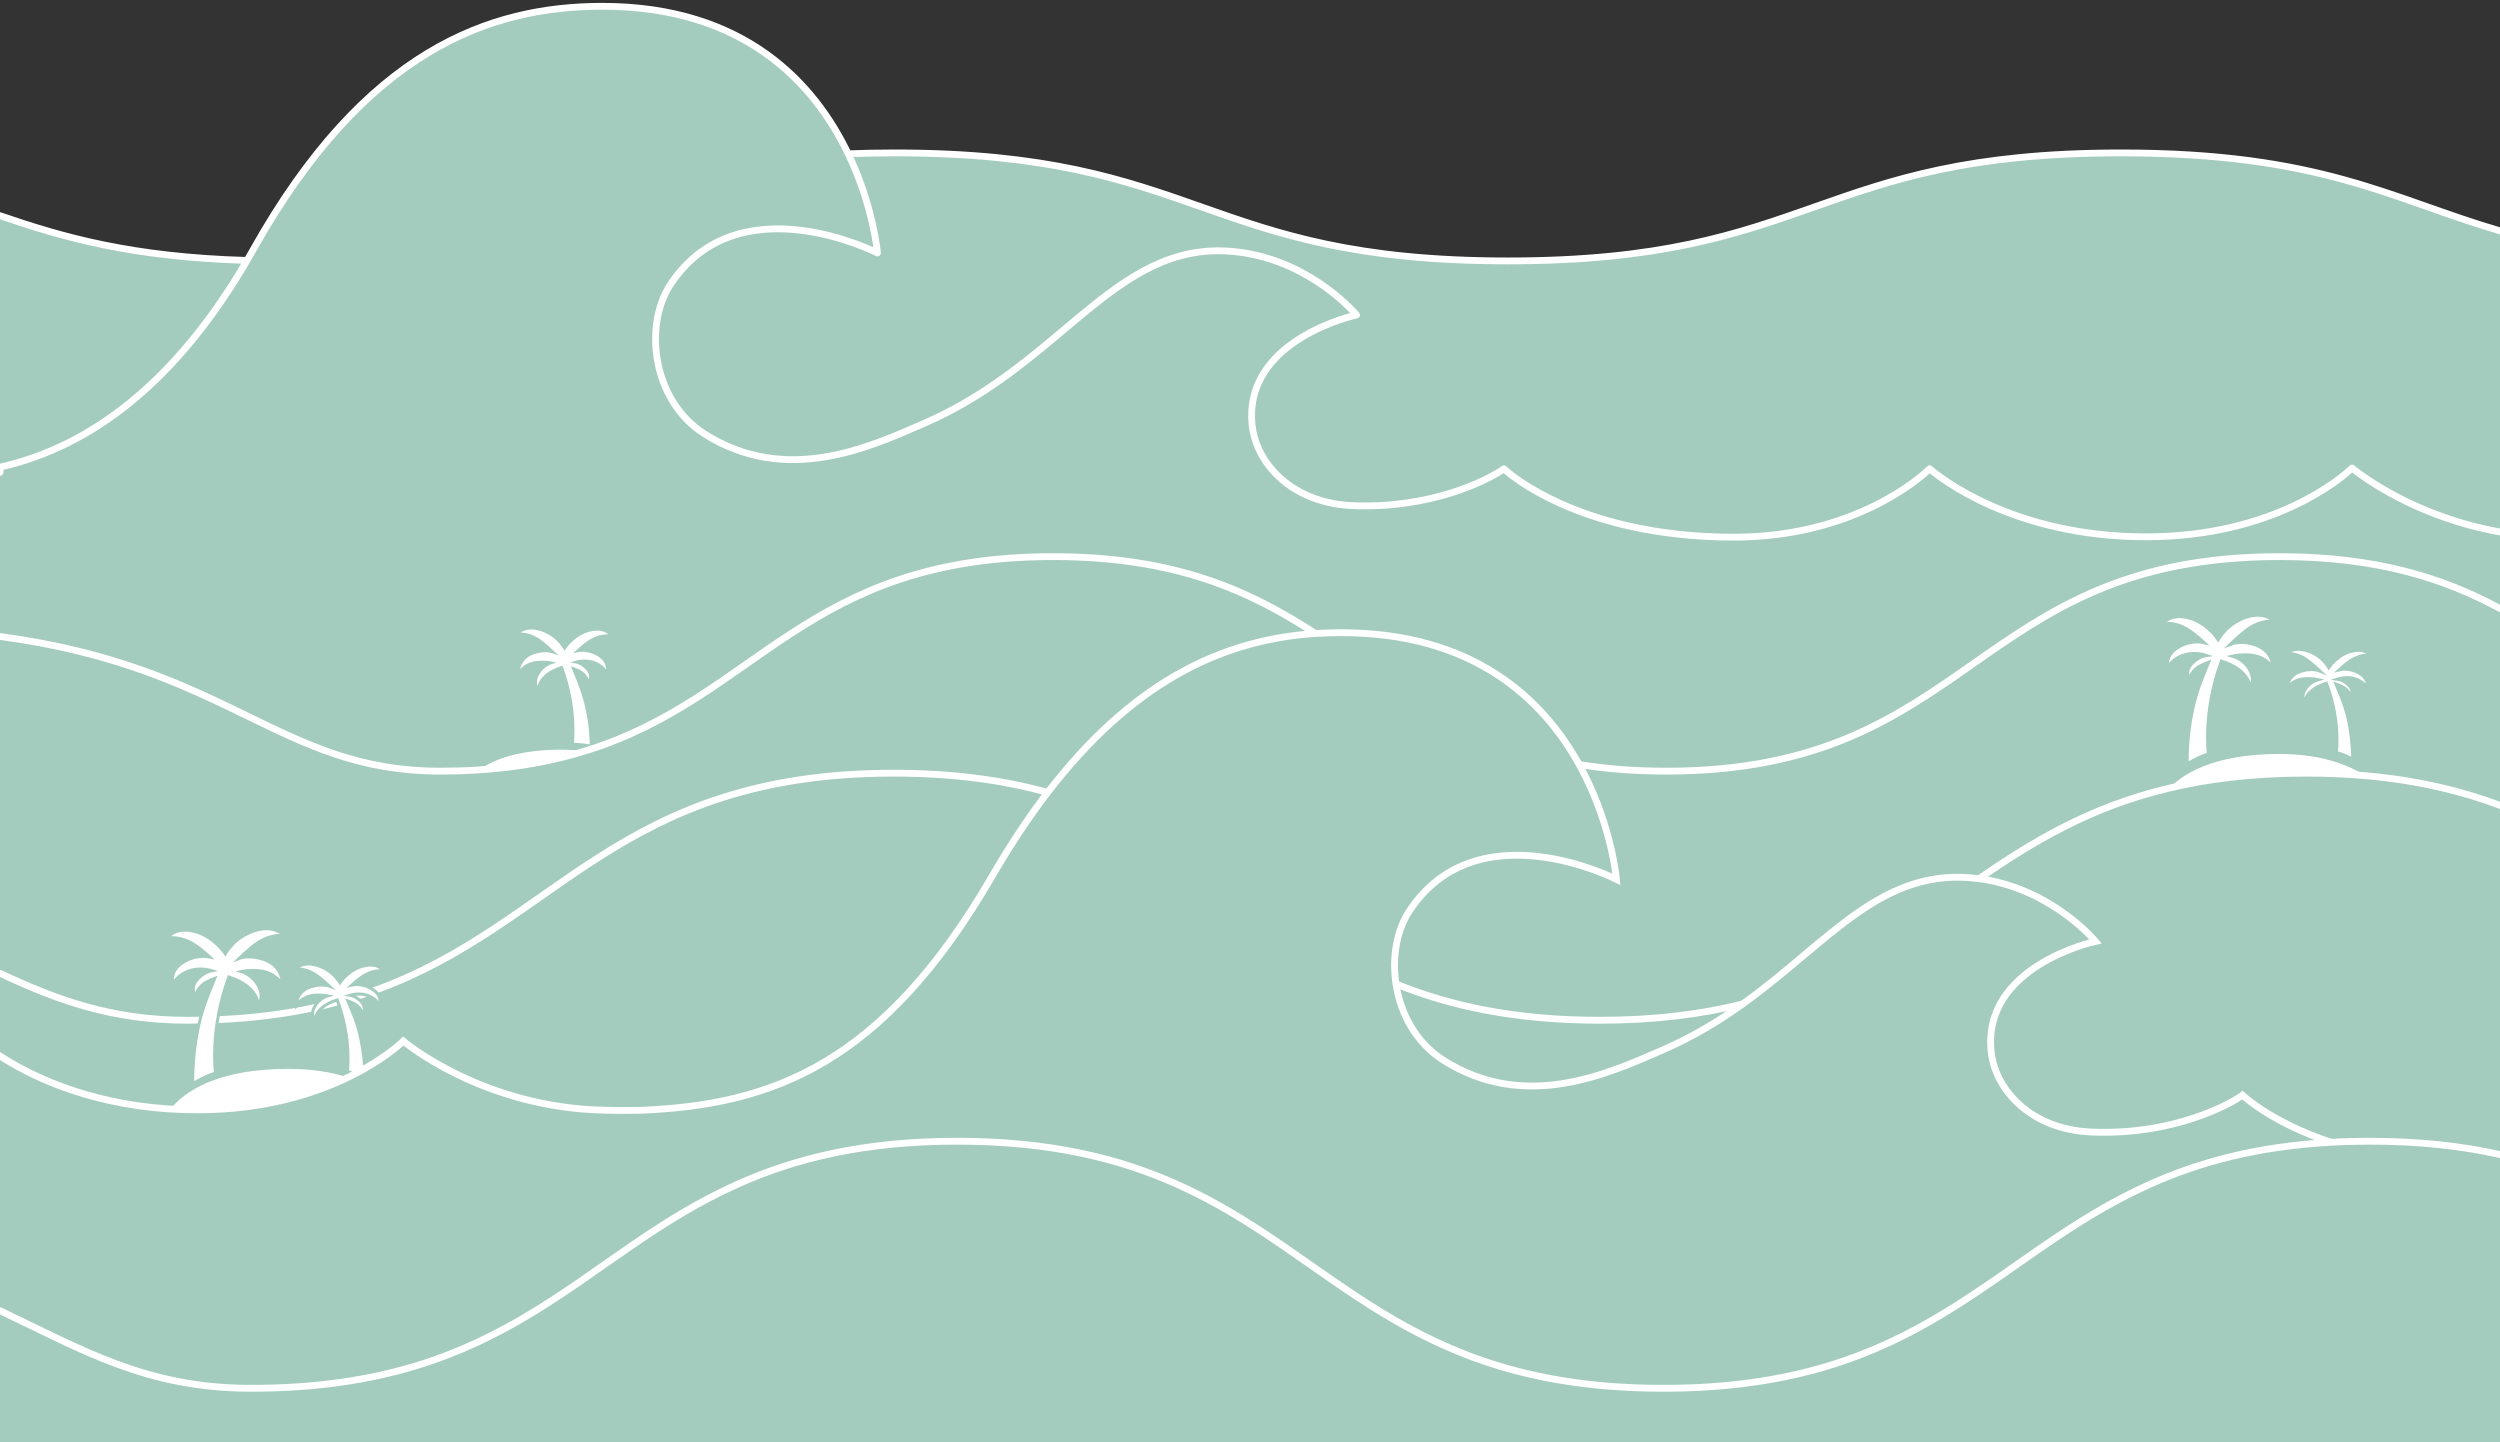 <?xml version="1.0" encoding="UTF-8"?>
<svg id="Ebene_1" xmlns="http://www.w3.org/2000/svg" version="1.1" viewBox="0 0 368.504 212.598">
  <rect x="0" y="0" width="368.504" height="212.598" fill="#333333" stroke="none"/>
  <!-- Generator: Adobe Illustrator 29.5.0, SVG Export Plug-In . SVG Version: 2.1.0 Build 137)  -->
  <defs>
    <style>
      .st0 {
        display: none;
      }

      .st0, .st1, .st2 {
        fill: none;
      }

      .st1 {
        stroke-linecap: square;
      }

      .st1, .st3, .st4, .st5 {
        stroke-miterlimit: 10;
      }

      .st1, .st2, .st6 {
        stroke: #fff;
        stroke-width: 1.002px;
      }

      .st3 {
        stroke-width: .447px;
      }

      .st3, .st4, .st5, .st7, .st8 {
        fill: #fff;
        stroke: #a4ccbe;
      }

      .st4, .st7 {
        stroke-width: .361px;
      }

      .st5 {
        stroke-width: .546px;
      }

      .st7, .st8, .st2, .st6 {
        stroke-linecap: round;
        stroke-linejoin: round;
      }

      .st8 {
        stroke-width: .432px;
      }

      .st6, .st9 {
        fill: #a4ccbe;
      }
    </style>
  </defs>
  <path class="st9" d="M368.504,34.028v178.57H0V31.788c9.295,3.2,19.413,6.11,36.415,6.6,1.638.05,3.326.07,5.095.07,42.776,0,45.057-14.27,83.512-15.79,2.16-.08,4.441-.13,6.853-.13,45.198,0,45.198,15.92,90.395,15.92s45.188-15.92,90.385-15.92c29.492,0,39.731,6.78,55.849,11.49Z"/>
  <path class="st2" d="M0,31.788c9.295,3.2,19.413,6.11,36.415,6.6,1.638.05,3.326.07,5.095.07,42.776,0,45.057-14.27,83.512-15.79,2.16-.08,4.441-.13,6.853-.13,45.198,0,45.198,15.92,90.395,15.92s45.188-15.92,90.385-15.92c29.492,0,39.731,6.78,55.849,11.49"/>
  <path class="st6" d="M368.504,78.408c-12.41-2.18-20.438-8.32-21.644-9.28-.111-.09-.161-.14-.161-.14,0,0-.05.05-.151.14-1.326,1.24-11.355,10-30.205,10-19.534,0-30.447-8.78-31.763-9.91-.09-.08-.141-.12-.141-.12,0,0-.04.04-.131.12-1.226,1.17-11.043,9.96-28.728,9.96-11.726,0-20.197-2.52-25.744-5.04-4.602-2.09-7.185-4.18-7.938-4.83-.151-.14-.231-.21-.231-.21-.08.06-.171.13-.291.21-2.08,1.41-10.36,5.74-22.096,5.22-5.185-.23-9.154-2.33-11.666-5.17-1.738-1.96-2.783-4.29-3.035-6.58-1.447-12.75,15.374-16.35,15.374-16.35,0,0-6.21-7.49-16.489-9.14-18.6-3-26.035,15.96-47.338,25.16-7.898,3.43-20.217,9.17-32.295,1.5-7.737-4.92-8.953-16.04-5.014-22.01,10.028-15.18,30.517-4.65,30.517-4.65,0,0-.573-6.86-4.311-14.62C120.179,12.558,109.989.928,88.787.928c-16.6,0-34.968,6.48-51.458,35.86-.301.54-.613,1.07-.914,1.6C26.025,56.198,13.525,65.838,0,68.858v.77"/>
  <g>
    <path class="st4" d="M79.095,96.119c1.468-.372,2.483.015,2.483.015,0,0-1.267-1.209-2.09-1.775-1.791-1.232-3.296-.905-3.296-.905,0,0,1.555-1.9,4.855-.025,1.367.777,2.174,2.151,2.174,2.151,0,0,1.593-2.441,4.26-2.768,1.995-.245,2.579.906,2.579.906,0,0-1.327-.277-2.893.628-.983.568-2.088,1.611-2.088,1.611,0,0,1.77-.415,3.439.843,1.363,1.028.936,2.378.936,2.378,0,0-.569-1.22-2.263-1.661-1.184-.308-2.364.075-2.364.075,0,0,.973.151,1.783,1.12.82.982.177,1.9.177,1.9,0,0-.316-1.17-1.34-1.673-.341-.167-.664-.318-.971-.434.482,1.15.947,2.375,1.127,2.875,1.665,4.643,1.486,8.579,1.486,8.579,0,0-.554-.147-1.338-.216-.839-.074-1.353-.083-1.353-.083,0,0,.699-5.106-1.594-11.3-.002-.006-.004-.013-.006-.019-3.619,1.174-3.458,3.315-3.458,3.315,0,0-.809-.818-.063-2.239.705-1.344,2.023-1.724,2.023-1.724,0,0-.909-.212-2.149-.088-1.851.185-2.705,1.573-2.705,1.573,0,0-.19-2.34,2.65-3.06Z"/>
    <path class="st7" d="M96.559,116.013c-3.254-.245-7.096-.4-11.959-.4-8.107,0-13.101.32-16.856.766.58-1.23,3.579-6.053,14.947-6.053,9.041,0,12.752,4.072,13.869,5.686"/>
  </g>
  <path class="st9" d="M368.504,89.698v122.9H0v-118.78c33.833,4.53,41.249,19.85,64.872,19.85,1.869,0,3.668-.05,5.386-.16,6.27-.38,11.596-1.42,16.288-2.91h.03c25.151-7.93,32.175-28.55,68.661-28.55,18.288,0,29.17,5.17,38.646,11.33,11.485,7.48,20.891,16.4,38.887,19.31,3.849.63,8.099.98,12.852.98,45.198,0,45.198-31.62,90.395-31.62,14.48,0,24.317,3.24,32.486,7.65Z"/>
  <path class="st2" d="M0,93.818c33.833,4.53,41.249,19.85,64.872,19.85,1.869,0,3.668-.05,5.386-.16,6.27-.38,11.596-1.42,16.288-2.91h.03c25.151-7.93,32.175-28.55,68.661-28.55,18.288,0,29.17,5.17,38.646,11.33,11.485,7.48,20.891,16.4,38.887,19.31,3.849.63,8.099.98,12.852.98,45.198,0,45.198-31.62,90.395-31.62,14.48,0,24.317,3.24,32.486,7.65"/>
  <g>
    <path class="st5" d="M331.905,94.841c-1.756-.445-2.972.018-2.972.018,0,0,1.516-1.447,2.501-2.125,2.143-1.474,3.944-1.083,3.944-1.083,0,0-1.861-2.274-5.81-.03-1.636.93-2.602,2.575-2.602,2.575,0,0-1.906-2.921-5.099-3.312-2.388-.293-3.086,1.084-3.086,1.084,0,0,1.589-.331,3.462.752,1.176.68,2.499,1.928,2.499,1.928,0,0-2.118-.497-4.115,1.009-1.631,1.23-1.12,2.846-1.12,2.846,0,0,.681-1.46,2.708-1.987,1.417-.368,2.829.09,2.829.09,0,0-1.165.181-2.133,1.34-.982,1.176-.212,2.274-.212,2.274,0,0,.378-1.4,1.604-2.003.408-.2.794-.381,1.162-.519-.576,1.376-1.134,2.842-1.348,3.44-1.992,5.556-1.782,11.548-1.782,11.548,0,0,.81-.488,1.636-.888.826-.401,1.604-.617,1.604-.617,0,0-.852-6.244,1.891-13.656.003-.007.004-.015.007-.022,4.331,1.405,4.138,3.967,4.138,3.967,0,0,.968-.979.076-2.68-.844-1.609-2.421-2.063-2.421-2.063,0,0,1.088-.253,2.572-.105,2.215.221,3.238,1.882,3.238,1.882,0,0,.227-2.801-3.171-3.662Z"/>
    <path class="st5" d="M339.508,98.789c1.339-.332,2.265.014,2.265.014,0,0-1.156-1.077-1.906-1.582-1.634-1.097-3.006-.806-3.006-.806,0,0,1.418-1.693,4.428-.022,1.247.692,1.983,1.917,1.983,1.917,0,0,1.453-2.175,3.886-2.466,1.82-.218,2.352.807,2.352.807,0,0-1.211-.247-2.638.56-.897.506-1.904,1.436-1.904,1.436,0,0,1.614-.37,3.136.751,1.243.916.853,2.119.853,2.119,0,0-.519-1.087-2.064-1.48-1.08-.274-2.156.067-2.156.067,0,0,.888.135,1.626.998.748.875.161,1.693.161,1.693,0,0-.288-1.043-1.222-1.491-.311-.149-.605-.284-.885-.387.439,1.025.864,2.116,1.028,2.561,1.518,4.137,1.391,8.518,1.391,8.518,0,0-.601-.346-1.247-.613s-1.255-.427-1.255-.427c0,0,.65-4.649-1.441-10.168-.002-.005-.003-.011-.005-.017-3.301,1.046-3.154,2.954-3.154,2.954,0,0-.738-.729-.058-1.995.643-1.198,1.845-1.536,1.845-1.536,0,0-.829-.189-1.96-.078-1.688.165-2.467,1.401-2.467,1.401,0,0-.173-2.085,2.417-2.727Z"/>
    <path class="st8" d="M335.973,110.922c-9.99,0-14.576,3.112-16.584,5.349,5.796.837,12.475,1.536,23.632,1.536,3.578,0,6.691-.073,9.467-.198-1.433-2.006-5.911-6.687-16.515-6.687Z"/>
  </g>
  <path class="st9" d="M368.504,118.718v93.88H0v-69.13c8.34,3.9,16.409,6.92,27.653,6.92.613,0,1.216-.01,1.819-.02.884-.01,1.748-.04,2.603-.07,5.265-.22,9.968-.84,14.228-1.76.593-.12,1.176-.26,1.738-.4.603-.14,1.186-.29,1.768-.45.854-.22,1.698-.47,2.522-.73.402-.12.804-.25,1.196-.38,0,0,.01-.01.02,0,.553-.18,1.085-.37,1.618-.56,26.96-9.68,35.782-32.05,76.569-32.05,8.913,0,16.308,1.07,22.689,2.84,21.885,6.07,31.974,20.4,51.347,28.23,7.958,3.23,17.494,5.35,30.065,5.35,8.169,0,15.053-.9,21.061-2.41,15.002-3.78,24.518-11.39,34.808-18.46,7.848-5.39,16.158-10.46,27.693-13.26,5.888-1.44,12.611-2.29,20.549-2.29,3.246,0,6.29.14,9.154.41,7.546.7,13.857,2.25,19.403,4.34Z"/>
  <path class="st2" d="M0,143.468c8.34,3.9,16.409,6.92,27.653,6.92.613,0,1.216-.01,1.819-.02.884-.01,1.748-.04,2.603-.07,5.265-.22,9.968-.84,14.228-1.76.593-.12,1.176-.26,1.738-.4.603-.14,1.186-.29,1.768-.45.854-.22,1.698-.47,2.522-.73.402-.12.804-.25,1.196-.38,0,0,.01-.01.02,0,.553-.18,1.085-.37,1.618-.56,26.96-9.68,35.782-32.05,76.569-32.05,8.913,0,16.308,1.07,22.689,2.84,21.885,6.07,31.974,20.4,51.347,28.23,7.958,3.23,17.494,5.35,30.065,5.35,8.169,0,15.053-.9,21.061-2.41,15.002-3.78,24.518-11.39,34.808-18.46,7.848-5.39,16.158-10.46,27.693-13.26,5.888-1.44,12.611-2.29,20.549-2.29,3.246,0,6.29.14,9.154.41,7.546.7,13.857,2.25,19.403,4.34"/>
  <g>
    <path class="st3" d="M38.323,141.249c-1.82-.461-3.079.019-3.079.019,0,0,1.571-1.5,2.592-2.202,2.221-1.527,4.087-1.122,4.087-1.122,0,0-1.928-2.356-6.02-.031-1.696.963-2.697,2.668-2.697,2.668,0,0-1.975-3.027-5.283-3.432-2.474-.303-3.198,1.123-3.198,1.123,0,0,1.646-.343,3.588.779,1.219.705,2.589,1.998,2.589,1.998,0,0-2.195-.515-4.264,1.045-1.69,1.274-1.16,2.949-1.16,2.949,0,0,.705-1.513,2.806-2.059,1.468-.382,2.932.094,2.932.094,0,0-1.207.187-2.211,1.389-1.017,1.218-.219,2.356-.219,2.356,0,0,.392-1.451,1.662-2.075.422-.208.823-.395,1.204-.538-.597,1.426-1.175,2.945-1.397,3.565-2.065,5.757-1.847,11.967-1.847,11.967,0,0,.839-.505,1.695-.921.856-.415,1.662-.64,1.662-.64,0,0-.883-6.47,1.96-14.151.003-.008.005-.016.007-.023,4.488,1.456,4.288,4.111,4.288,4.111,0,0,1.003-1.014.078-2.777-.875-1.667-2.508-2.138-2.508-2.138,0,0,1.127-.262,2.665-.109,2.296.229,3.355,1.95,3.355,1.95,0,0,.235-2.902-3.286-3.795Z"/>
    <path class="st3" d="M46.202,145.339c1.387-.344,2.347.014,2.347.014,0,0-1.197-1.117-1.975-1.639-1.693-1.137-3.114-.835-3.114-.835,0,0,1.47-1.754,4.588-.023,1.292.717,2.055,1.986,2.055,1.986,0,0,1.505-2.254,4.026-2.556,1.886-.226,2.437.836,2.437.836,0,0-1.255-.256-2.734.58-.929.525-1.973,1.488-1.973,1.488,0,0,1.673-.383,3.25.778,1.288.949.884,2.196.884,2.196,0,0-.538-1.127-2.139-1.533-1.119-.284-2.234.07-2.234.07,0,0,.92.139,1.685,1.034.775.907.167,1.754.167,1.754,0,0-.299-1.08-1.266-1.545-.322-.155-.627-.294-.917-.401.455,1.062.895,2.193,1.065,2.654,1.573,4.287,1.441,8.827,1.441,8.827,0,0-.622-.359-1.292-.636s-1.3-.443-1.3-.443c0,0,.673-4.818-1.493-10.537-.002-.006-.004-.012-.006-.017-3.42,1.084-3.268,3.061-3.268,3.061,0,0-.765-.755-.06-2.068.667-1.241,1.912-1.592,1.912-1.592,0,0-.859-.195-2.031-.081-1.75.171-2.557,1.452-2.557,1.452,0,0-.179-2.161,2.504-2.825Z"/>
    <path class="st3" d="M60.228,165.187H23.856s2.526-7.858,18.682-7.858c13.982,0,17.69,7.858,17.69,7.858Z"/>
  </g>
  <path class="st9" d="M368.504,171.358v41.24H0v-56.95c4.06,2.65,12.45,6.98,24.87,7.81,1.367.09,2.773.14,4.23.14,9.918,0,17.414-2.43,22.458-4.92.251-.12.502-.24.734-.37.512-.26,1.005-.53,1.457-.79,3.798-2.16,5.697-4.06,5.697-4.06,0,0,11.616,9.85,29.703,10.19,1.608.05,3.346.05,5.275.01,19.353-.77,35.732-6.76,51.84-34.54,2.703-4.65,5.426-8.74,8.159-12.31.764-.99,1.527-1.93,2.281-2.84,12.4-14.87,25.101-19.78,37.179-20.59,1.286-.08,2.572-.12,3.838-.12,19.604,0,29.793,9.94,35.049,19.43.241.43.462.86.683,1.28,4.18,8.17,4.813,15.65,4.813,15.65,0,0-20.499-10.53-30.517,4.65-1.869,2.83-2.582,6.83-1.98,10.77.663,4.37,2.934,8.66,6.994,11.24,12.078,7.67,24.397,1.93,32.295-1.5,4.482-1.94,8.35-4.3,11.837-6.8,12.882-9.25,20.569-20.36,34.808-18.46.231.03.462.06.693.1,10.279,1.65,16.489,9.14,16.489,9.14,0,0-16.821,3.61-15.374,16.35.633,5.6,5.898,11.37,14.701,11.75,12.39.55,20.86-4.32,22.338-5.43,0,0,4.15,3.98,13.053,6.95,5.265,1.75,12.199,3.14,20.911,3.14,1.377,0,2.713-.05,3.989-.16Z"/>
  <path class="st1" d="M0,155.648c4.06,2.65,12.45,6.98,24.87,7.81,1.367.09,2.773.14,4.23.14,9.918,0,17.414-2.43,22.458-4.92.251-.12.502-.24.734-.37.512-.26,1.005-.53,1.457-.79,3.798-2.16,5.697-4.06,5.697-4.06,0,0,11.616,9.85,29.703,10.19,1.608.05,3.346.05,5.275.01,19.353-.77,35.732-6.76,51.84-34.54,2.703-4.65,5.426-8.74,8.159-12.31.764-.99,1.527-1.93,2.281-2.84,12.4-14.87,25.101-19.78,37.179-20.59,1.286-.08,2.572-.12,3.838-.12,19.604,0,29.793,9.94,35.049,19.43.241.43.462.86.683,1.28,4.18,8.17,4.813,15.65,4.813,15.65,0,0-20.499-10.53-30.517,4.65-1.869,2.83-2.582,6.83-1.98,10.77.663,4.37,2.934,8.66,6.994,11.24,12.078,7.67,24.397,1.93,32.295-1.5,4.482-1.94,8.35-4.3,11.837-6.8,12.882-9.25,20.569-20.36,34.808-18.46.231.03.462.06.693.1,10.279,1.65,16.489,9.14,16.489,9.14,0,0-16.821,3.61-15.374,16.35.633,5.6,5.898,11.37,14.701,11.75,12.39.55,20.86-4.32,22.338-5.43,0,0,4.15,3.98,13.053,6.95,5.265,1.75,12.199,3.14,20.911,3.14,1.377,0,2.713-.05,3.989-.16"/>
  <path class="st9" d="M368.504,170.188v42.41H0v-19.4c12.269,5.84,21.664,11.44,37.008,11.44,38.244,0,48.383-19.67,71.725-30.09,8.421-3.77,18.559-6.33,32.356-6.33s23.935,2.56,32.366,6.33c23.342,10.42,33.481,30.09,71.735,30.09s48.403-19.67,71.745-30.09c7.225-3.23,15.706-5.57,26.668-6.17,1.829-.11,3.728-.16,5.697-.16,7.335,0,13.646.72,19.202,1.97Z"/>
  <path class="st2" d="M0,193.198c12.269,5.84,21.664,11.44,37.008,11.44,38.244,0,48.383-19.67,71.725-30.09,8.421-3.77,18.559-6.33,32.356-6.33s23.935,2.56,32.366,6.33c23.342,10.42,33.481,30.09,71.735,30.09s48.403-19.67,71.745-30.09c7.225-3.23,15.706-5.57,26.668-6.17,1.829-.11,3.728-.16,5.697-.16,7.335,0,13.646.72,19.202,1.97"/>
  <rect class="st0" y="-1.592" width="368.504" height="214.19"/>
</svg>